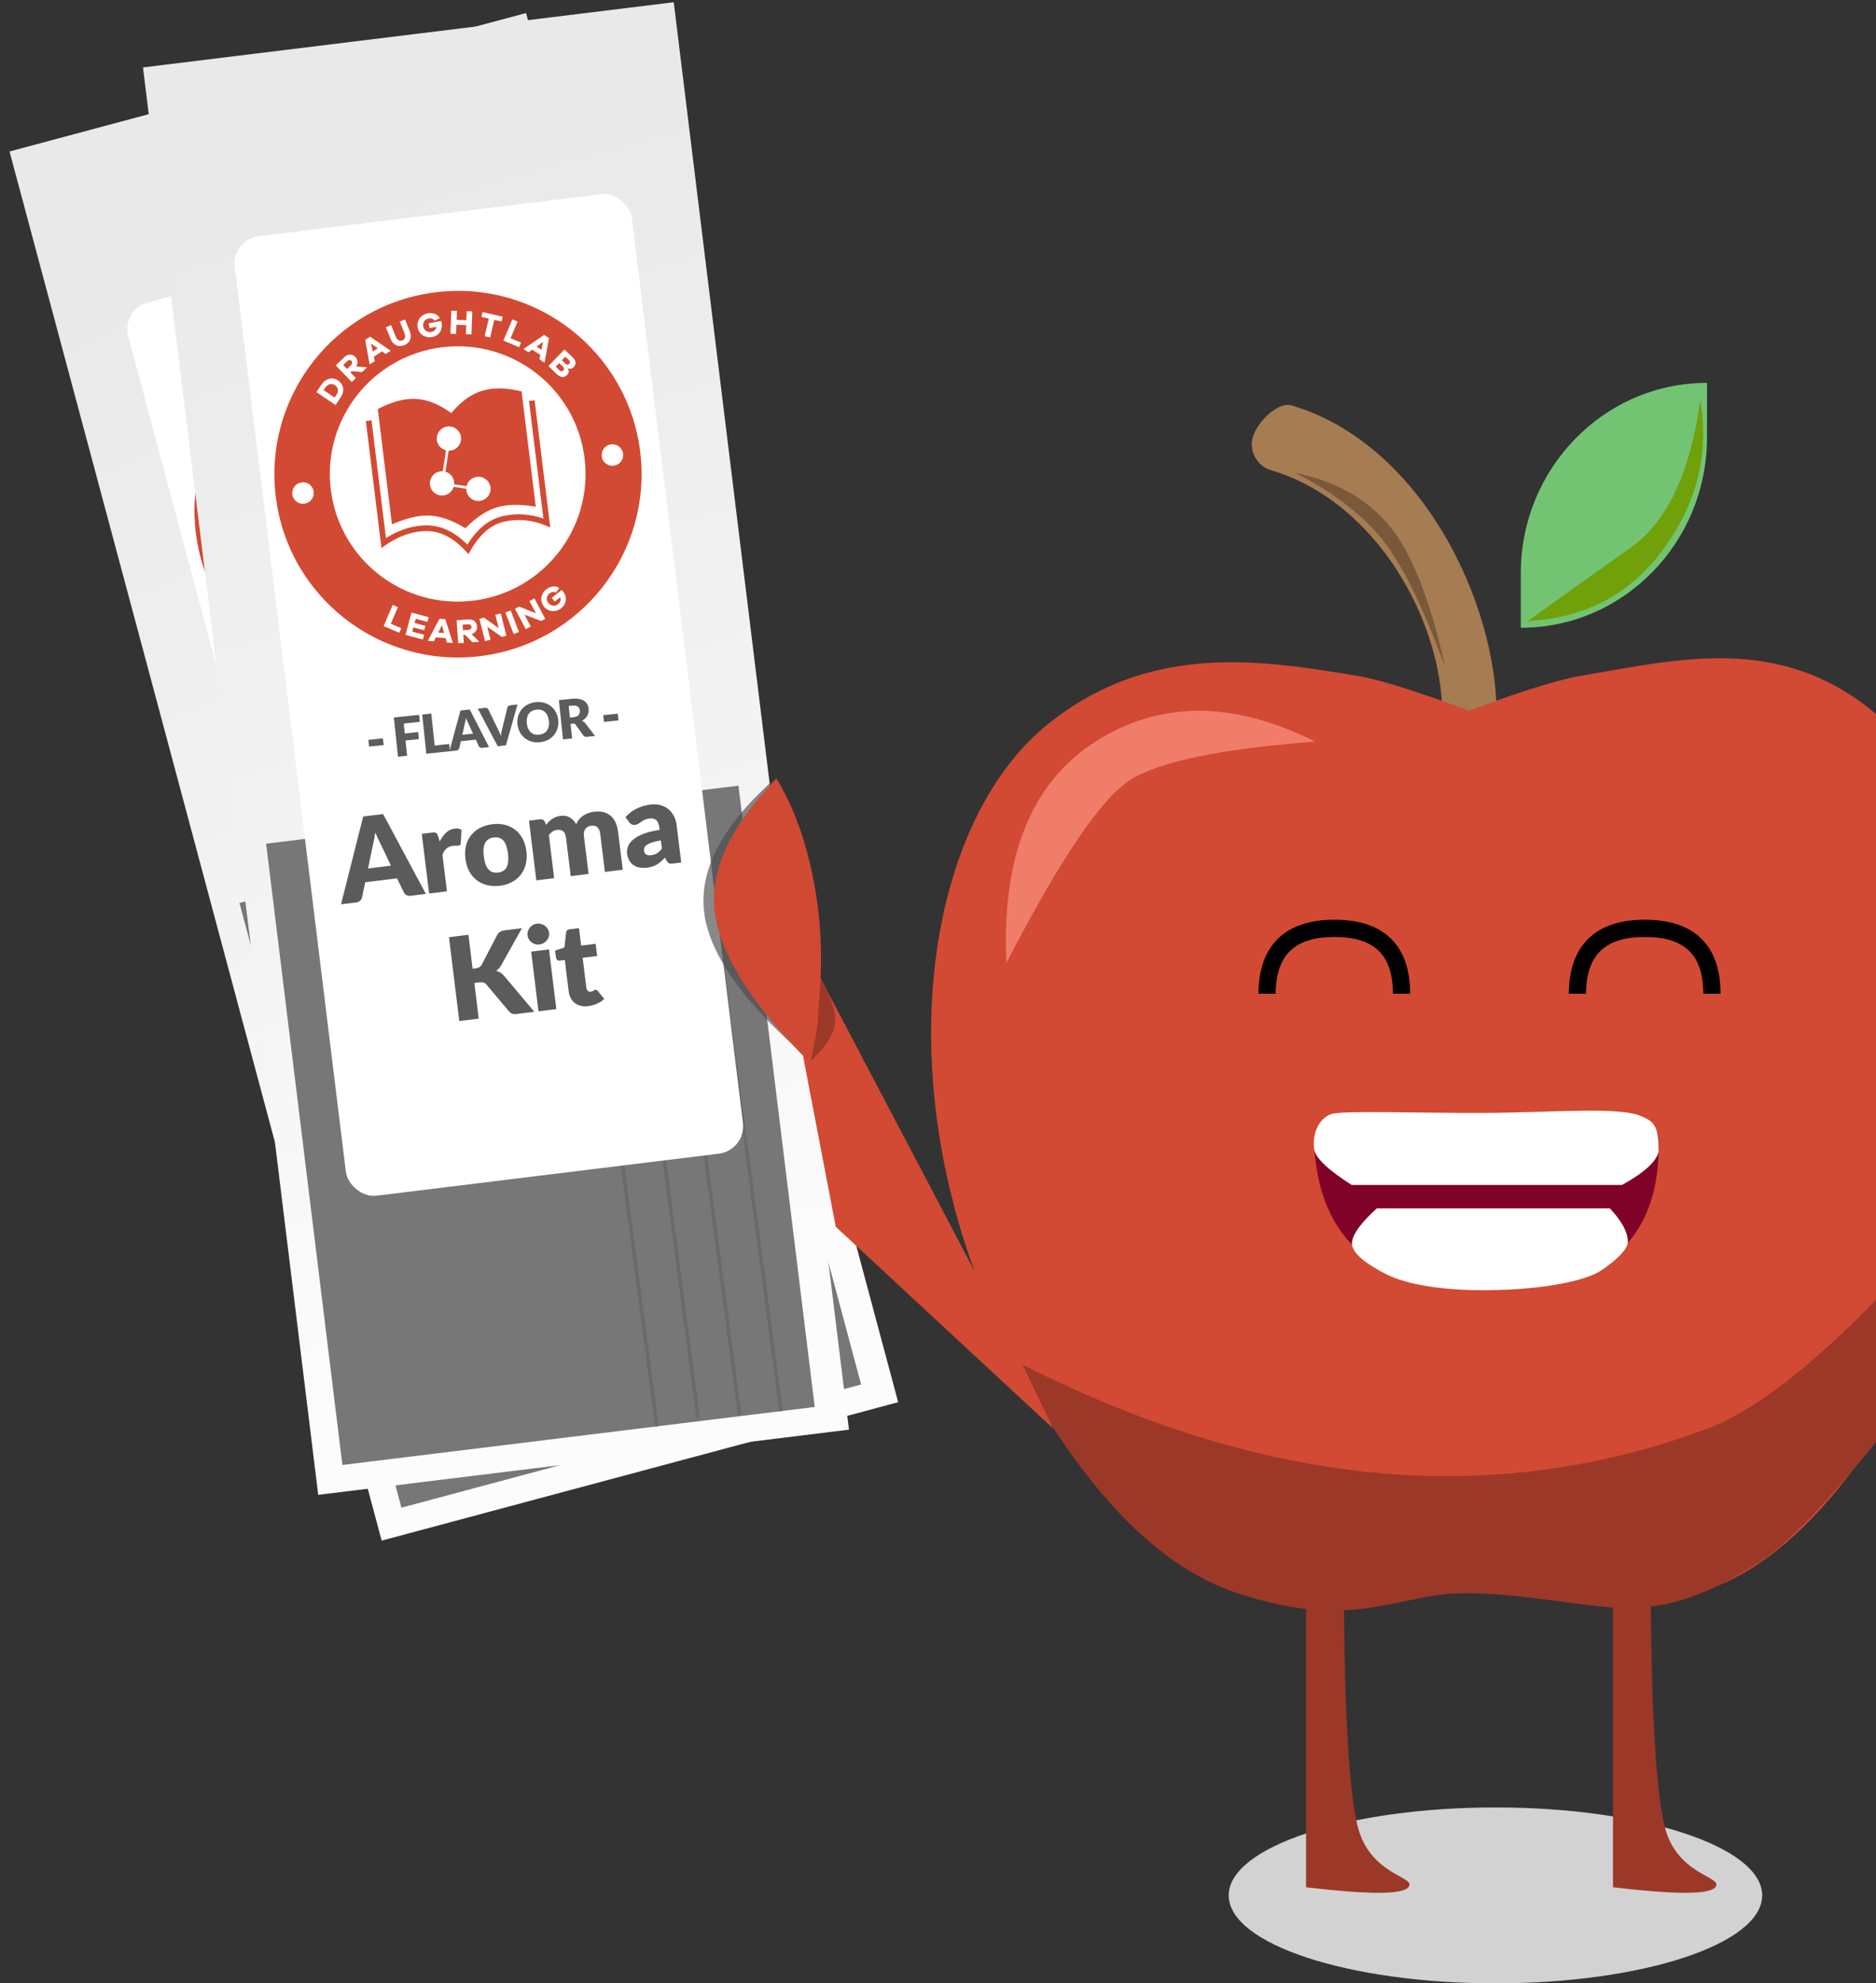 <?xml version="1.0" encoding="UTF-8"?>
<svg width="544px" height="575px" viewBox="0 0 544 575" version="1.1" xmlns="http://www.w3.org/2000/svg" xmlns:xlink="http://www.w3.org/1999/xlink">
    <rect x="0" y="0" width="544" height="575" fill="#333333" stroke="none"/>
    <title>Bud and Aroma Kits</title>
    <defs>
        <linearGradient x1="44.078%" y1="9.54%" x2="49.015%" y2="93.742%" id="linearGradient-1">
            <stop stop-color="#E9E9E9" offset="0%"></stop>
            <stop stop-color="#FCFCFC" offset="100%"></stop>
        </linearGradient>
    </defs>
    <g id="Bud-and-Aroma-Kits" stroke="none" stroke-width="1" fill="none" fill-rule="evenodd">
        <ellipse id="Oval" fill="#D2D2D2" cx="433.65" cy="549.5" rx="77.35" ry="25.5"></ellipse>
        <path d="M426.111,215 C421.755,215 418.223,211.493 418.223,207.167 C418.223,180.213 399.29,145.465 368.627,136.34 C364.453,135.098 362.084,130.732 363.334,126.588 C364.584,122.443 370.441,116.315 374.615,117.557 C412.197,128.758 434,174.605 434,207.167 C434,211.493 430.468,215 426.111,215 Z" id="Path" fill="#A67C52" fill-rule="nonzero"></path>
        <path d="M465.905,465 C457.479,464.84 449.077,464.032 440.774,462.582 C435.885,461.693 430.939,461.151 425.974,460.96 C421.008,461.151 416.062,461.693 411.173,462.582 C383.752,466.739 342.333,473.019 302.581,409.393 C254.034,331.618 264.215,241.916 303.765,210.021 C333.639,185.958 365.991,191.356 394.557,196.09 C401.47,197.452 411.942,200.779 425.974,206.072 C440.047,200.779 450.54,197.452 457.453,196.09 C486.026,191.348 515.841,183.247 544,207 C544,207 544,240.567 544,307.7 C544,380.447 544,416.82 544,416.82 C514.021,460.96 490.576,465 465.905,465 Z" id="Path" fill="#D24A33" fill-rule="nonzero"></path>
        <path d="M386.986,266.637 C401.305,266.637 408.914,274.058 408.914,288.084 L403.914,288.084 C403.914,276.847 398.571,271.637 386.986,271.637 C375.394,271.637 369.999,276.859 369.914,288.103 L364.914,288.065 C365.021,274.046 372.674,266.637 386.986,266.637 Z" id="Path-29" fill="#000000" fill-rule="nonzero"></path>
        <path d="M476.986,266.637 C491.305,266.637 498.914,274.058 498.914,288.084 L493.914,288.084 C493.914,276.847 488.571,271.637 476.986,271.637 C465.394,271.637 459.999,276.859 459.914,288.103 L454.914,288.065 C455.021,274.046 462.674,266.637 476.986,266.637 Z" id="Path-29" fill="#000000" fill-rule="nonzero"></path>
        <path d="M495,111 L495,126.778 C495,157.276 470.823,182 441,182 L441,166.222 C441,135.724 465.177,111 495,111 Z" id="Path" fill="#72C472" fill-rule="nonzero"></path>
        <path d="M293.961,394.331 C313.9,431.683 335.518,454.201 358.815,461.885 C393.762,473.41 405.673,461.396 426,461.885 C464.632,462.813 475.43,475.318 510.586,452.623 C518.203,447.706 529.417,436.103 544.227,417.816 L544.227,376.671 C524.712,396.696 508.38,409.18 495.23,414.121 C432.444,437.715 365.354,431.118 293.961,394.331 Z" id="Path-2" fill="#9C3827"></path>
        <path d="M291.82,279.188 C290.427,248.299 299.048,226.904 317.684,215 C336.319,203.096 357.547,203.096 381.367,215 C353.798,217.1 335.841,220.861 327.496,226.281 C319.151,231.702 307.259,249.337 291.82,279.188 Z" id="Path-3" fill="#EF7D6A"></path>
        <path d="M443,180.072 C452.358,173.357 462.323,166.246 472.895,158.738 C483.466,151.23 490.18,136.961 493.036,115.93 C495.651,131.173 492.2,145.442 482.682,158.738 C473.164,172.035 459.936,179.146 443,180.072 Z" id="Path-4" fill="#70A00A"></path>
        <path d="M375.454,137.058 C386.905,139.347 395.924,144.316 402.511,151.964 C409.098,159.612 414.623,173.415 419.086,193.374 C412.314,174.964 405.91,162.255 399.874,155.246 C393.838,148.237 385.698,142.175 375.454,137.058 Z" id="Path-6" fill="#79593A"></path>
        <path d="M467.732,465.744 L467.732,547.138 C485.766,549.28 495.657,549.28 497.407,547.138 C500.032,543.925 486.01,543.944 482.57,528.978 C480.276,519 478.986,497.922 478.698,465.744 L467.732,465.744 Z" id="Path-9" fill="#9C3827"></path>
        <path d="M378.732,465.744 L378.732,547.138 C396.766,549.28 406.657,549.28 408.407,547.138 C411.032,543.925 397.01,543.944 393.57,528.978 C391.276,519 389.986,497.922 389.698,465.744 L378.732,465.744 Z" id="Path-9" fill="#9C3827"></path>
        <g id="Mouth" transform="translate(380.964, 322)">
            <path d="M8.098,1 L92.029,1 C96.393,1.002 99.951,4.5 100.025,8.863 C100.514,37.621 84.236,52 51.191,52 C18.326,52 1.297,37.778 0.103,9.334 L0.103,9.334 C-0.081,4.919 3.348,1.191 7.763,1.007 C7.874,1.002 7.986,1 8.098,1 Z" id="Rectangle" fill="#810228"></path>
            <path d="M5.021,1 C8.222,-0.152 31.008,0.762 50.073,0.648 C70.02,0.529 89.153,-1.311 95.486,1.8 C97.737,2.906 99.947,3.761 99.992,10.328 C100.037,16.894 100.034,10.867 100.036,11.122 C100.06,14.104 96.512,17.575 89.394,21.535 L10.988,21.535 C4.099,17.153 0.473,13.682 0.11,11.122 C-0.461,7.088 1.188,2.38 5.021,1 Z" id="Path-8" fill="#FFFFFF"></path>
            <path d="M19.799,33.564 C24.342,30.963 33.125,28.412 48.384,28.305 C64.349,28.193 77.484,30.65 82.553,33.564 C84.51,34.69 91.049,39.301 91.07,42.298 C91.089,45.092 89.345,48.344 85.837,52.054 L18.306,52.054 C13.788,47.949 11.383,44.696 11.093,42.298 C10.636,38.518 17.349,34.967 19.799,33.564 Z" id="Path-8" fill="#FFFFFF" transform="translate(51.071, 40.178) scale(1, -1) translate(-51.071, -40.178)"></path>
        </g>
        <g id="Bag" transform="translate(131.608, 225.216) rotate(-24) translate(-131.608, -225.216)translate(22.421, 7.184)">
            <polygon id="Outter-Bag" fill="url(#linearGradient-1)" transform="translate(109.187, 218.031) rotate(9) translate(-109.187, -218.031)" points="31.657 9.562 186.717 9.562 186.717 426.501 31.657 426.501"></polygon>
            <g id="Bags" transform="translate(91.54, 326.127) rotate(9) translate(-91.54, -326.127)translate(22.54, 234.882)">
                <rect id="Rectangle" fill="#777777" x="-8.51339036e-15" y="0.971" width="138" height="181.478"></rect>
                <polygon id="Path-10" fill="#6D6969" fill-rule="nonzero" points="90.807 0.714 92.387 182.445 91.387 182.453 89.808 0.722"></polygon>
                <polygon id="Path-10" fill="#6D6969" fill-rule="nonzero" points="102.985 1.6737772e-13 104.565 181.731 103.565 181.74 101.985 0.009"></polygon>
                <polygon id="Path-10" fill="#6D6969" fill-rule="nonzero" points="115.018 0.47 116.598 182.201 115.598 182.209 114.018 0.479"></polygon>
                <polygon id="Path-10" fill="#6D6969" fill-rule="nonzero" points="127.074 0.749 128.654 182.479 127.654 182.488 126.074 0.757"></polygon>
            </g>
            <g id="Label" transform="translate(111.485, 202.525) rotate(9) translate(-111.485, -202.525)translate(53.481, 62.397)">
                <rect fill="#FFFFFF" x="0" y="0" width="116.008" height="280.257" rx="8"></rect>
                <g id="Text" transform="translate(5.962, 143.485)" fill-rule="nonzero">
                    <g id="--AROMA-KIT--" transform="translate(-0, -0)" fill="#5C5C5C">
                        <polygon id="Path" points="-1.83550839e-16 5.94 4.343 5.94 4.343 7.947 -1.83550839e-16 7.947"></polygon>
                        <path d="M19.133,11.824 L17.026,11.824 C16.79,11.824 16.596,11.769 16.443,11.659 C16.29,11.55 16.184,11.409 16.125,11.238 L15.434,9.199 L10.979,9.199 L10.287,11.238 C10.233,11.388 10.129,11.523 9.973,11.643 C9.818,11.764 9.628,11.824 9.402,11.824 L7.279,11.824 L11.815,0.128 L14.597,0.128 L19.133,11.824 Z M11.606,7.353 L14.807,7.353 L13.729,4.15 C13.659,3.947 13.577,3.707 13.484,3.432 C13.39,3.156 13.297,2.858 13.206,2.537 C13.12,2.863 13.032,3.165 12.941,3.444 C12.85,3.722 12.764,3.963 12.684,4.166 L11.606,7.353 Z" id="Shape"></path>
                        <path d="M22.306,7.497 L22.306,11.824 L19.588,11.824 L19.588,0.128 L23.4,0.128 C24.247,0.128 24.969,0.215 25.567,0.389 C26.165,0.563 26.653,0.805 27.031,1.116 C27.409,1.426 27.684,1.793 27.855,2.215 C28.027,2.638 28.112,3.098 28.112,3.596 C28.112,3.976 28.062,4.335 27.96,4.672 C27.858,5.009 27.706,5.321 27.505,5.607 C27.304,5.893 27.058,6.149 26.765,6.373 C26.473,6.598 26.137,6.783 25.756,6.927 C25.939,7.018 26.109,7.131 26.267,7.264 C26.425,7.398 26.563,7.561 26.681,7.754 L29.174,11.824 L26.713,11.824 C26.258,11.824 25.93,11.653 25.732,11.31 L23.786,7.915 C23.7,7.765 23.6,7.658 23.484,7.594 C23.369,7.529 23.207,7.497 22.998,7.497 L22.306,7.497 Z M22.306,5.627 L23.4,5.627 C23.77,5.627 24.085,5.58 24.345,5.486 C24.605,5.393 24.818,5.263 24.984,5.097 C25.15,4.931 25.271,4.737 25.346,4.515 C25.421,4.293 25.459,4.054 25.459,3.797 C25.459,3.283 25.291,2.882 24.956,2.593 C24.621,2.304 24.102,2.159 23.4,2.159 L22.306,2.159 L22.306,5.627 Z" id="Shape"></path>
                        <path d="M40.952,5.972 C40.952,6.818 40.806,7.604 40.514,8.332 C40.222,9.06 39.81,9.693 39.279,10.23 C38.749,10.768 38.109,11.19 37.361,11.495 C36.613,11.8 35.784,11.952 34.872,11.952 C33.961,11.952 33.13,11.8 32.379,11.495 C31.629,11.19 30.987,10.768 30.453,10.23 C29.92,9.693 29.507,9.06 29.215,8.332 C28.923,7.604 28.777,6.818 28.777,5.972 C28.777,5.127 28.923,4.34 29.215,3.612 C29.507,2.884 29.92,2.253 30.453,1.718 C30.987,1.183 31.629,0.763 32.379,0.458 C33.13,0.153 33.961,-9.68114477e-14 34.872,-9.68114477e-14 C35.784,-9.68114477e-14 36.613,0.154 37.361,0.462 C38.109,0.769 38.749,1.191 39.279,1.726 C39.81,2.261 40.222,2.892 40.514,3.62 C40.806,4.348 40.952,5.132 40.952,5.972 Z M38.17,5.972 C38.17,5.394 38.094,4.874 37.944,4.411 C37.794,3.948 37.578,3.556 37.297,3.235 C37.016,2.914 36.671,2.668 36.264,2.496 C35.856,2.325 35.392,2.24 34.872,2.24 C34.347,2.24 33.879,2.325 33.469,2.496 C33.059,2.668 32.713,2.914 32.432,3.235 C32.15,3.556 31.934,3.948 31.784,4.411 C31.634,4.874 31.559,5.394 31.559,5.972 C31.559,6.555 31.634,7.078 31.784,7.541 C31.934,8.004 32.15,8.396 32.432,8.717 C32.713,9.038 33.059,9.283 33.469,9.452 C33.879,9.62 34.347,9.705 34.872,9.705 C35.392,9.705 35.856,9.62 36.264,9.452 C36.671,9.283 37.016,9.038 37.297,8.717 C37.578,8.396 37.794,8.004 37.944,7.541 C38.094,7.078 38.17,6.555 38.17,5.972 Z" id="Shape"></path>
                        <path d="M47.752,6.478 C47.859,6.681 47.963,6.893 48.062,7.112 C48.161,7.331 48.256,7.556 48.347,7.786 C48.438,7.551 48.535,7.322 48.637,7.1 C48.739,6.878 48.843,6.662 48.95,6.454 L51.958,0.546 C52.012,0.444 52.067,0.365 52.123,0.309 C52.179,0.253 52.242,0.211 52.312,0.185 C52.382,0.158 52.461,0.142 52.549,0.136 C52.638,0.131 52.741,0.128 52.859,0.128 L54.933,0.128 L54.933,11.824 L52.537,11.824 L52.537,5.097 C52.537,4.771 52.553,4.418 52.585,4.038 L49.481,10.05 C49.385,10.237 49.255,10.379 49.091,10.475 C48.928,10.572 48.741,10.62 48.532,10.62 L48.162,10.62 C47.953,10.62 47.767,10.572 47.603,10.475 C47.44,10.379 47.31,10.237 47.213,10.05 L44.093,4.03 C44.115,4.217 44.131,4.403 44.141,4.587 C44.152,4.772 44.157,4.942 44.157,5.097 L44.157,11.824 L41.761,11.824 L41.761,0.128 L43.836,0.128 C43.954,0.128 44.057,0.131 44.145,0.136 C44.234,0.142 44.313,0.158 44.383,0.185 C44.452,0.211 44.515,0.253 44.572,0.309 C44.628,0.365 44.683,0.444 44.736,0.546 L47.752,6.478 Z" id="Path"></path>
                        <path d="M67.274,11.824 L65.167,11.824 C64.932,11.824 64.737,11.769 64.584,11.659 C64.432,11.55 64.326,11.409 64.267,11.238 L63.575,9.199 L59.12,9.199 L58.428,11.238 C58.375,11.388 58.27,11.523 58.115,11.643 C57.959,11.764 57.769,11.824 57.544,11.824 L55.421,11.824 L59.956,0.128 L62.739,0.128 L67.274,11.824 Z M59.747,7.353 L62.948,7.353 L61.87,4.15 C61.801,3.947 61.719,3.707 61.625,3.432 C61.531,3.156 61.439,2.858 61.348,2.537 C61.262,2.863 61.173,3.165 61.082,3.444 C60.991,3.722 60.905,3.963 60.825,4.166 L59.747,7.353 Z" id="Shape"></path>
                        <path d="M73.058,4.864 L73.492,4.864 C73.894,4.864 74.184,4.739 74.361,4.487 L76.999,0.666 C77.143,0.458 77.308,0.316 77.493,0.241 C77.678,0.166 77.905,0.128 78.173,0.128 L80.537,0.128 L77.063,4.856 C76.94,5.028 76.811,5.169 76.677,5.282 C76.543,5.394 76.406,5.488 76.267,5.563 C76.47,5.638 76.657,5.741 76.826,5.872 C76.994,6.003 77.149,6.178 77.288,6.398 L80.826,11.824 L78.398,11.824 C78.242,11.824 78.11,11.813 78,11.792 C77.89,11.77 77.795,11.738 77.714,11.695 C77.634,11.653 77.564,11.6 77.505,11.539 C77.446,11.477 77.39,11.406 77.336,11.326 L74.682,7.256 C74.586,7.107 74.464,7.001 74.317,6.939 C74.169,6.878 73.969,6.847 73.717,6.847 L73.058,6.847 L73.058,11.824 L70.34,11.824 L70.34,0.128 L73.058,0.128 L73.058,4.864 Z" id="Path"></path>
                        <polygon id="Path" points="84.305 11.824 81.571 11.824 81.571 0.128 84.305 0.128"></polygon>
                        <polygon id="Path" points="94.491 0.128 94.491 2.28 91.194 2.28 91.194 11.824 88.476 11.824 88.476 2.28 85.179 2.28 85.179 0.128"></polygon>
                        <polygon id="Path" points="97.573 5.94 101.915 5.94 101.915 7.947 97.573 7.947"></polygon>
                    </g>
                    <g id="Hazy-IPA" transform="translate(15.952, 27.573)" fill="#5B5B5B">
                        <polygon id="Path" points="21.386 24.451 15.669 24.451 15.669 14.114 5.716 14.114 5.716 24.451 -9.13774815e-14 24.451 -9.13774815e-14 -2.18922744e-14 5.716 -2.18922744e-14 5.716 10.22 15.669 10.22 15.669 -2.18922744e-14 21.386 -2.18922744e-14"></polygon>
                        <path d="M36.425,24.451 C35.932,24.451 35.56,24.384 35.307,24.25 C35.055,24.116 34.845,23.836 34.677,23.411 L34.307,22.454 C33.87,22.823 33.45,23.148 33.046,23.427 C32.643,23.707 32.225,23.945 31.793,24.141 C31.362,24.336 30.902,24.482 30.415,24.577 C29.927,24.672 29.386,24.72 28.792,24.72 C27.997,24.72 27.274,24.616 26.624,24.409 C25.973,24.202 25.421,23.897 24.967,23.495 C24.514,23.092 24.163,22.591 23.917,21.993 C23.67,21.394 23.547,20.703 23.547,19.92 C23.547,19.305 23.704,18.673 24.018,18.024 C24.331,17.375 24.875,16.785 25.648,16.253 C26.422,15.722 27.464,15.277 28.776,14.919 C30.087,14.561 31.74,14.36 33.735,14.315 L33.735,13.577 C33.735,12.558 33.525,11.823 33.105,11.37 C32.685,10.917 32.088,10.69 31.314,10.69 C30.698,10.69 30.193,10.757 29.801,10.891 C29.409,11.026 29.059,11.177 28.75,11.345 C28.442,11.512 28.142,11.663 27.851,11.798 C27.559,11.932 27.212,11.999 26.808,11.999 C26.45,11.999 26.144,11.912 25.892,11.739 C25.64,11.565 25.441,11.35 25.295,11.093 L24.354,9.465 C25.407,8.536 26.576,7.846 27.859,7.392 C29.143,6.939 30.519,6.713 31.987,6.713 C33.04,6.713 33.99,6.883 34.837,7.225 C35.683,7.566 36.4,8.041 36.989,8.651 C37.577,9.261 38.028,9.985 38.342,10.824 C38.656,11.663 38.813,12.581 38.813,13.577 L38.813,24.451 L36.425,24.451 Z M30.44,21.279 C31.113,21.279 31.701,21.162 32.205,20.927 C32.71,20.692 33.22,20.312 33.735,19.786 L33.735,17.369 C32.693,17.414 31.836,17.503 31.163,17.638 C30.49,17.772 29.958,17.94 29.566,18.141 C29.173,18.343 28.902,18.572 28.75,18.829 C28.599,19.087 28.523,19.366 28.523,19.668 C28.523,20.261 28.686,20.678 29.011,20.919 C29.336,21.159 29.812,21.279 30.44,21.279 Z" id="Shape"></path>
                        <path d="M54.491,9.129 C54.491,9.487 54.424,9.829 54.289,10.153 C54.155,10.477 53.998,10.757 53.819,10.992 L46.539,20.591 L54.323,20.591 L54.323,24.451 L40.537,24.451 L40.537,22.337 C40.537,22.124 40.596,21.858 40.713,21.539 C40.831,21.221 40.996,20.916 41.209,20.625 L48.556,10.908 L41.007,10.908 L41.007,7.048 L54.491,7.048 L54.491,9.129 Z" id="Path"></path>
                        <path d="M63.613,28.965 C63.456,29.312 63.265,29.567 63.041,29.729 C62.817,29.891 62.458,29.972 61.965,29.972 L58.065,29.972 L61.427,22.924 L54.467,7.048 L59.073,7.048 C59.477,7.048 59.791,7.138 60.015,7.317 C60.239,7.496 60.396,7.708 60.486,7.955 L63.344,15.456 C63.613,16.15 63.831,16.843 63.999,17.537 C64.112,17.179 64.235,16.827 64.369,16.48 C64.504,16.133 64.633,15.781 64.756,15.423 L67.345,7.955 C67.435,7.697 67.611,7.482 67.875,7.308 C68.138,7.135 68.421,7.048 68.724,7.048 L72.927,7.048 L63.613,28.965 Z" id="Path"></path>
                        <polygon id="Path" points="17.725 61.371 12.009 61.371 12.009 36.92 17.725 36.92"></polygon>
                        <path d="M26.914,53.198 L26.914,61.371 L21.231,61.371 L21.231,36.92 L29.873,36.92 C31.599,36.92 33.081,37.124 34.32,37.533 C35.558,37.941 36.578,38.503 37.38,39.219 C38.181,39.935 38.772,40.78 39.154,41.753 C39.535,42.727 39.725,43.778 39.725,44.908 C39.725,46.128 39.529,47.246 39.137,48.265 C38.744,49.283 38.145,50.155 37.338,50.883 C36.531,51.61 35.508,52.178 34.269,52.586 C33.031,52.994 31.565,53.198 29.873,53.198 L26.914,53.198 Z M26.914,48.919 L29.873,48.919 C31.352,48.919 32.417,48.567 33.067,47.862 C33.717,47.157 34.042,46.172 34.042,44.908 C34.042,44.349 33.958,43.84 33.79,43.381 C33.622,42.922 33.367,42.528 33.025,42.198 C32.683,41.868 32.252,41.613 31.731,41.434 C31.21,41.255 30.59,41.166 29.873,41.166 L26.914,41.166 L26.914,48.919 Z" id="Shape"></path>
                        <path d="M61.591,61.371 L57.186,61.371 C56.693,61.371 56.286,61.257 55.967,61.027 C55.647,60.798 55.426,60.504 55.303,60.146 L53.857,55.884 L44.543,55.884 L43.097,60.146 C42.985,60.459 42.766,60.742 42.441,60.994 C42.116,61.245 41.718,61.371 41.247,61.371 L36.809,61.371 L46.291,36.92 L52.108,36.92 L61.591,61.371 Z M45.854,52.024 L52.545,52.024 L50.293,45.328 C50.147,44.903 49.976,44.402 49.78,43.826 C49.584,43.25 49.39,42.626 49.2,41.955 C49.02,42.637 48.835,43.269 48.645,43.851 C48.454,44.433 48.275,44.936 48.107,45.361 L45.854,52.024 Z" id="Shape"></path>
                    </g>
                </g>
                <g id="Crest-Vector" transform="translate(2.279, 20.977)" fill-rule="nonzero">
                    <ellipse id="Oval" fill="#D24A33" cx="54.641" cy="54.541" rx="53.801" ry="53.702"></ellipse>
                    <path d="M54.641,-5.22749432e-14 C84.819,-5.22749432e-14 109.283,24.419 109.283,54.541 C109.283,84.663 84.819,109.082 54.641,109.082 C24.464,109.082 -6.62846887e-14,84.663 -6.62846887e-14,54.541 C-6.62846887e-14,24.419 24.464,-5.22749432e-14 54.641,-5.22749432e-14 Z M54.641,1.402 C25.24,1.402 1.405,25.193 1.405,54.541 C1.405,83.889 25.24,107.679 54.641,107.679 C84.043,107.679 107.878,83.889 107.878,54.541 C107.878,25.193 84.043,1.402 54.641,1.402 Z" id="Oval" fill="#FFFFFF"></path>
                    <ellipse id="Oval" fill="#FFFFFF" cx="54.563" cy="54.463" rx="37.078" ry="37.01"></ellipse>
                    <g id="LEARNING" transform="translate(27.871, 89.014)" fill="#FFFFFF">
                        <polygon id="Path" transform="translate(3.813, 4.957) rotate(30) translate(-3.813, -4.957)" points="6.285 6.859 2.989 6.862 2.994 1.614 1.346 1.615 1.34 8.3 6.284 8.296"></polygon>
                        <polygon id="Path" transform="translate(9.657, 7.779) rotate(22) translate(-9.657, -7.779)" points="12.265 9.703 8.699 9.705 8.7 8.448 11.946 8.446 11.947 7.109 8.701 7.111 8.701 5.854 12.237 5.852 12.238 4.435 7.054 4.439 7.05 11.122 12.264 11.119"></polygon>
                        <path d="M20.114,13.234 L17.317,6.552 L15.628,6.552 L12.83,13.234 L14.599,13.234 L15.068,12.017 L17.886,12.017 L18.356,13.234 L20.114,13.234 Z M17.337,10.601 L15.628,10.601 L16.477,8.407 L17.337,10.601 Z" id="Shape" transform="translate(16.472, 9.893) rotate(12) translate(-16.472, -9.893)"></path>
                        <path d="M27.165,14.344 L25.067,11.97 C26.146,11.731 26.826,10.943 26.826,9.846 C26.826,8.539 25.866,7.662 24.418,7.662 L21.031,7.662 L21.031,14.344 L22.679,14.344 L22.679,12.05 L23.159,12.05 L25.177,14.344 L27.165,14.344 Z M22.679,10.674 L22.679,9.068 L24.238,9.068 C24.827,9.068 25.207,9.387 25.207,9.866 C25.207,10.354 24.827,10.674 24.238,10.674 L22.679,10.674 Z" id="Shape" transform="translate(24.098, 11.003) rotate(3) translate(-24.098, -11.003)"></path>
                        <polygon id="Path" transform="translate(31.413, 10.809) rotate(-7) translate(-31.413, -10.809)" points="34.61 7.468 32.971 7.468 32.972 11.457 29.584 7.467 28.215 7.467 28.217 14.149 29.865 14.149 29.864 10.28 33.252 14.15 34.611 14.151"></polygon>
                        <polygon id="Path" transform="translate(37.141, 10.04) rotate(-14) translate(-37.141, -10.04)" points="37.966 13.382 37.964 6.699 36.315 6.699 36.318 13.381"></polygon>
                        <polygon id="Path" transform="translate(42.589, 8.246) rotate(-21) translate(-42.589, -8.246)" points="45.784 4.906 44.146 4.905 44.148 8.895 40.759 4.903 39.391 4.902 39.395 11.586 41.043 11.587 41.041 7.716 44.429 11.589 45.788 11.59"></polygon>
                        <path d="M49.654,4.215 L49.655,5.612 L51.703,5.614 C51.454,6.352 50.815,6.811 49.936,6.81 C48.817,6.809 47.968,5.95 47.967,4.813 C47.966,3.685 48.794,2.828 49.883,2.829 C50.532,2.829 51.171,3.029 51.561,3.788 L53.149,3.33 C52.678,2.023 51.37,1.323 49.882,1.322 C47.874,1.32 46.308,2.856 46.309,4.811 C46.311,6.777 47.89,8.305 49.917,8.307 C51.934,8.308 53.381,6.853 53.38,4.827 C53.38,4.658 53.369,4.458 53.339,4.218 L49.654,4.215 Z" id="Path" transform="translate(49.844, 4.814) rotate(-31) translate(-49.844, -4.814)"></path>
                    </g>
                    <g id="DRAUGHTLAB" transform="translate(16.796, 6.955)" fill="#FFFFFF">
                        <path d="M1.436,15.429 L1.436,22.111 L4.083,22.111 C6.291,22.111 7.75,20.755 7.75,18.77 C7.75,16.786 6.291,15.429 4.083,15.429 L1.436,15.429 Z M3.084,20.685 L3.084,16.855 L4.023,16.855 C5.272,16.855 6.092,17.613 6.092,18.77 C6.092,19.927 5.272,20.685 4.023,20.685 L3.084,20.685 Z" id="Shape" transform="translate(4.593, 18.77) rotate(-49) translate(-4.593, -18.77)"></path>
                        <path d="M14.041,16.134 L11.943,13.76 C13.022,13.521 13.702,12.733 13.702,11.636 C13.702,10.33 12.742,9.452 11.294,9.452 L7.906,9.452 L7.906,16.134 L9.555,16.134 L9.555,13.84 L10.035,13.84 L12.053,16.134 L14.041,16.134 Z M9.555,12.464 L9.555,10.858 L11.114,10.858 C11.703,10.858 12.083,11.177 12.083,11.656 C12.083,12.145 11.703,12.464 11.114,12.464 L9.555,12.464 Z" id="Shape" transform="translate(10.974, 12.793) rotate(-37) translate(-10.974, -12.793)"></path>
                        <path d="M21.748,11.613 L18.951,4.931 L17.262,4.931 L14.464,11.613 L16.233,11.613 L16.702,10.397 L19.52,10.397 L19.99,11.613 L21.748,11.613 Z M18.971,8.98 L17.262,8.98 L18.111,6.786 L18.971,8.98 Z" id="Shape" transform="translate(18.106, 8.272) rotate(-26) translate(-18.106, -8.272)"></path>
                        <path d="M29.063,1.862 L27.415,1.862 L27.417,5.532 C27.417,6.549 26.888,7.178 26.099,7.177 C25.259,7.177 24.71,6.548 24.709,5.531 L24.708,1.86 L23.059,1.86 L23.061,5.53 C23.062,7.445 24.281,8.693 26.099,8.693 C27.878,8.694 29.066,7.448 29.065,5.533 L29.063,1.862 Z" id="Path" transform="translate(26.062, 5.276) rotate(-15) translate(-26.062, -5.276)"></path>
                        <path d="M34.756,3.13 L34.757,4.527 L36.805,4.527 C36.555,5.265 35.916,5.724 35.036,5.724 C33.917,5.723 33.068,4.866 33.068,3.729 C33.068,2.602 33.897,1.744 34.986,1.744 C35.635,1.744 36.275,1.944 36.665,2.702 L38.253,2.243 C37.783,0.937 36.475,0.238 34.986,0.238 C32.978,0.238 31.409,1.774 31.409,3.728 C31.41,5.693 32.988,7.219 35.017,7.22 C37.035,7.22 38.484,5.764 38.483,3.739 C38.483,3.57 38.473,3.37 38.443,3.131 L34.756,3.13 Z" id="Path" transform="translate(34.946, 3.729) rotate(-4) translate(-34.946, -3.729)"></path>
                        <polygon id="Path" transform="translate(44.18, 4.068) rotate(9) translate(-44.18, -4.068)" points="47.233 0.726 45.595 0.727 45.594 3.33 42.777 3.331 42.777 0.727 41.129 0.728 41.127 7.41 42.775 7.41 42.776 4.767 45.594 4.766 45.593 7.409 47.232 7.409"></polygon>
                        <polygon id="Path" transform="translate(52.315, 5.965) rotate(20) translate(-52.315, -5.965)" points="55.301 4.059 55.302 2.623 49.328 2.626 49.328 4.063 51.495 4.061 51.492 9.308 53.13 9.307 53.134 4.06"></polygon>
                        <polygon id="Path" transform="translate(59.447, 9.082) rotate(30) translate(-59.447, -9.082)" points="61.92 10.984 58.624 10.987 58.628 5.739 56.98 5.74 56.975 12.425 61.918 12.421"></polygon>
                        <path d="M69.688,16.999 L66.891,10.317 L65.202,10.317 L62.405,16.999 L64.173,16.999 L64.643,15.782 L67.46,15.782 L67.93,16.999 L69.688,16.999 Z M66.911,14.366 L65.202,14.366 L66.052,12.172 L66.911,14.366 Z" id="Shape" transform="translate(66.046, 13.658) rotate(40) translate(-66.046, -13.658)"></path>
                        <path d="M73.64,19.655 C74.089,19.605 74.739,19.166 74.739,18.249 C74.739,17.152 73.939,16.424 72.71,16.424 L69.243,16.424 L69.243,23.106 L72.72,23.106 C74.179,23.106 74.929,22.338 74.929,21.231 C74.929,20.224 74.259,19.745 73.64,19.695 L73.64,19.655 Z M70.892,17.75 L72.391,17.75 C72.81,17.75 73.14,18.019 73.14,18.438 C73.14,18.887 72.82,19.186 72.331,19.186 L70.892,19.186 L70.892,17.75 Z M70.892,21.779 L70.892,20.313 L72.461,20.313 C72.93,20.313 73.25,20.593 73.25,21.031 C73.25,21.49 72.96,21.779 72.431,21.779 L70.892,21.779 Z" id="Shape" transform="translate(72.086, 19.765) rotate(51) translate(-72.086, -19.765)"></path>
                    </g>
                    <ellipse id="Oval" fill="#FFFFFF" cx="9.367" cy="54.486" rx="3.122" ry="3.117"></ellipse>
                    <ellipse id="Oval-Copy-2" fill="#FFFFFF" cx="99.76" cy="54.486" rx="3.122" ry="3.117"></ellipse>
                    <path d="M31.655,35.986 L31.655,70.375 L31.717,70.345 C35.809,68.434 39.8,67.697 43.68,68.147 L43.88,68.171 C47.984,68.691 51.631,71.008 54.808,75.075 L54.86,75.142 L54.918,75.07 C58.242,70.919 61.973,68.607 66.097,68.183 L66.25,68.168 C70.149,67.812 73.905,68.511 77.505,70.257 L77.662,70.334 L77.662,35.986 L79.314,35.986 L79.314,73.124 L78.08,72.424 C74.35,70.308 70.464,69.44 66.401,69.811 C62.426,70.174 58.803,72.549 55.517,77.001 L54.842,77.916 L54.179,76.992 C51.088,72.68 47.591,70.305 43.672,69.808 C39.682,69.302 35.534,70.173 31.213,72.437 L30.002,73.071 L30.002,35.986 L31.655,35.986 Z M75.871,32.962 L75.871,66.636 C71.366,65.293 67.575,64.91 64.496,65.487 C61.418,66.064 58.208,67.688 54.865,70.359 C51.522,67.688 48.312,66.064 45.233,65.487 C42.155,64.91 38.363,65.293 33.859,66.636 L33.859,32.962 C38.162,31.333 41.953,30.812 45.233,31.4 C48.513,31.988 51.724,33.764 54.865,36.727 L54.976,36.623 C58.081,33.722 61.255,31.981 64.496,31.4 C67.776,30.812 71.568,31.333 75.871,32.962 Z M53.285,40.451 C51.34,40.451 49.763,42.025 49.763,43.967 C49.763,45.47 50.708,46.753 52.037,47.256 L50.369,53.16 C50.16,53.121 49.944,53.101 49.724,53.101 C47.779,53.101 46.202,54.675 46.202,56.617 C46.202,58.559 47.779,60.133 49.724,60.133 C51.162,60.133 52.398,59.274 52.946,58.042 L56.512,59.027 C56.493,59.176 56.483,59.329 56.483,59.483 C56.483,61.425 58.06,62.999 60.005,62.999 C61.951,62.999 63.528,61.425 63.528,59.483 C63.528,57.542 61.951,55.967 60.005,55.967 C58.482,55.967 57.184,56.933 56.693,58.284 L53.178,57.313 C53.223,57.088 53.247,56.855 53.247,56.617 C53.247,55.163 52.363,53.915 51.102,53.38 L52.779,47.447 C52.944,47.471 53.113,47.483 53.285,47.483 C55.231,47.483 56.808,45.909 56.808,43.967 C56.808,42.025 55.231,40.451 53.285,40.451 Z" id="Combined-Shape" fill="#D24A33"></path>
                </g>
            </g>
        </g>
        <polygon id="Path-7" fill="#D24A33" transform="translate(264.262, 334.804) scale(-1, 1) translate(-264.262, -334.804)" points="286.168 355.672 223.146 414.143 235.672 388 305.378 255.466"></polygon>
        <g id="Bag" transform="translate(143.823, 217.013) rotate(-16) translate(-143.823, -217.013)translate(34.636, -1.019)">
            <polygon id="Outter-Bag" fill="url(#linearGradient-1)" transform="translate(109.187, 218.031) rotate(9) translate(-109.187, -218.031)" points="31.657 9.562 186.717 9.562 186.717 426.501 31.657 426.501"></polygon>
            <g id="Bags" transform="translate(91.54, 326.127) rotate(9) translate(-91.54, -326.127)translate(22.54, 234.882)">
                <rect id="Rectangle" fill="#777777" x="-8.51339036e-15" y="0.971" width="138" height="181.478"></rect>
                <polygon id="Path-10" fill="#6D6969" fill-rule="nonzero" points="90.807 0.714 92.387 182.445 91.387 182.453 89.808 0.722"></polygon>
                <polygon id="Path-10" fill="#6D6969" fill-rule="nonzero" points="102.985 1.6737772e-13 104.565 181.731 103.565 181.74 101.985 0.009"></polygon>
                <polygon id="Path-10" fill="#6D6969" fill-rule="nonzero" points="115.018 0.47 116.598 182.201 115.598 182.209 114.018 0.479"></polygon>
                <polygon id="Path-10" fill="#6D6969" fill-rule="nonzero" points="127.074 0.749 128.654 182.479 127.654 182.488 126.074 0.757"></polygon>
            </g>
            <g id="Label" transform="translate(111.485, 202.525) rotate(9) translate(-111.485, -202.525)translate(53.481, 62.397)">
                <rect fill="#FFFFFF" x="0" y="0" width="116.008" height="280.257" rx="8"></rect>
                <g id="Crest-Vector" transform="translate(2.279, 20.977)" fill-rule="nonzero">
                    <ellipse id="Oval" fill="#D24A33" cx="54.641" cy="54.541" rx="53.801" ry="53.702"></ellipse>
                    <path d="M54.641,-5.22749432e-14 C84.819,-5.22749432e-14 109.283,24.419 109.283,54.541 C109.283,84.663 84.819,109.082 54.641,109.082 C24.464,109.082 -6.62846887e-14,84.663 -6.62846887e-14,54.541 C-6.62846887e-14,24.419 24.464,-5.22749432e-14 54.641,-5.22749432e-14 Z M54.641,1.402 C25.24,1.402 1.405,25.193 1.405,54.541 C1.405,83.889 25.24,107.679 54.641,107.679 C84.043,107.679 107.878,83.889 107.878,54.541 C107.878,25.193 84.043,1.402 54.641,1.402 Z" id="Oval" fill="#FFFFFF"></path>
                    <ellipse id="Oval" fill="#FFFFFF" cx="54.563" cy="54.463" rx="37.078" ry="37.01"></ellipse>
                    <g id="LEARNING" transform="translate(27.871, 89.014)" fill="#FFFFFF">
                        <polygon id="Path" transform="translate(3.813, 4.957) rotate(30) translate(-3.813, -4.957)" points="6.285 6.859 2.989 6.862 2.994 1.614 1.346 1.615 1.34 8.3 6.284 8.296"></polygon>
                        <polygon id="Path" transform="translate(9.657, 7.779) rotate(22) translate(-9.657, -7.779)" points="12.265 9.703 8.699 9.705 8.7 8.448 11.946 8.446 11.947 7.109 8.701 7.111 8.701 5.854 12.237 5.852 12.238 4.435 7.054 4.439 7.05 11.122 12.264 11.119"></polygon>
                        <path d="M20.114,13.234 L17.317,6.552 L15.628,6.552 L12.83,13.234 L14.599,13.234 L15.068,12.017 L17.886,12.017 L18.356,13.234 L20.114,13.234 Z M17.337,10.601 L15.628,10.601 L16.477,8.407 L17.337,10.601 Z" id="Shape" transform="translate(16.472, 9.893) rotate(12) translate(-16.472, -9.893)"></path>
                        <path d="M27.165,14.344 L25.067,11.97 C26.146,11.731 26.826,10.943 26.826,9.846 C26.826,8.539 25.866,7.662 24.418,7.662 L21.031,7.662 L21.031,14.344 L22.679,14.344 L22.679,12.05 L23.159,12.05 L25.177,14.344 L27.165,14.344 Z M22.679,10.674 L22.679,9.068 L24.238,9.068 C24.827,9.068 25.207,9.387 25.207,9.866 C25.207,10.354 24.827,10.674 24.238,10.674 L22.679,10.674 Z" id="Shape" transform="translate(24.098, 11.003) rotate(3) translate(-24.098, -11.003)"></path>
                        <polygon id="Path" transform="translate(31.413, 10.809) rotate(-7) translate(-31.413, -10.809)" points="34.61 7.468 32.971 7.468 32.972 11.457 29.584 7.467 28.215 7.467 28.217 14.149 29.865 14.149 29.864 10.28 33.252 14.15 34.611 14.151"></polygon>
                        <polygon id="Path" transform="translate(37.141, 10.04) rotate(-14) translate(-37.141, -10.04)" points="37.966 13.382 37.964 6.699 36.315 6.699 36.318 13.381"></polygon>
                        <polygon id="Path" transform="translate(42.589, 8.246) rotate(-21) translate(-42.589, -8.246)" points="45.784 4.906 44.146 4.905 44.148 8.895 40.759 4.903 39.391 4.902 39.395 11.586 41.043 11.587 41.041 7.716 44.429 11.589 45.788 11.59"></polygon>
                        <path d="M49.654,4.215 L49.655,5.612 L51.703,5.614 C51.454,6.352 50.815,6.811 49.936,6.81 C48.817,6.809 47.968,5.95 47.967,4.813 C47.966,3.685 48.794,2.828 49.883,2.829 C50.532,2.829 51.171,3.029 51.561,3.788 L53.149,3.33 C52.678,2.023 51.37,1.323 49.882,1.322 C47.874,1.32 46.308,2.856 46.309,4.811 C46.311,6.777 47.89,8.305 49.917,8.307 C51.934,8.308 53.381,6.853 53.38,4.827 C53.38,4.658 53.369,4.458 53.339,4.218 L49.654,4.215 Z" id="Path" transform="translate(49.844, 4.814) rotate(-31) translate(-49.844, -4.814)"></path>
                    </g>
                    <g id="DRAUGHTLAB" transform="translate(16.796, 6.955)" fill="#FFFFFF">
                        <path d="M1.436,15.429 L1.436,22.111 L4.083,22.111 C6.291,22.111 7.75,20.755 7.75,18.77 C7.75,16.786 6.291,15.429 4.083,15.429 L1.436,15.429 Z M3.084,20.685 L3.084,16.855 L4.023,16.855 C5.272,16.855 6.092,17.613 6.092,18.77 C6.092,19.927 5.272,20.685 4.023,20.685 L3.084,20.685 Z" id="Shape" transform="translate(4.593, 18.77) rotate(-49) translate(-4.593, -18.77)"></path>
                        <path d="M14.041,16.134 L11.943,13.76 C13.022,13.521 13.702,12.733 13.702,11.636 C13.702,10.33 12.742,9.452 11.294,9.452 L7.906,9.452 L7.906,16.134 L9.555,16.134 L9.555,13.84 L10.035,13.84 L12.053,16.134 L14.041,16.134 Z M9.555,12.464 L9.555,10.858 L11.114,10.858 C11.703,10.858 12.083,11.177 12.083,11.656 C12.083,12.145 11.703,12.464 11.114,12.464 L9.555,12.464 Z" id="Shape" transform="translate(10.974, 12.793) rotate(-37) translate(-10.974, -12.793)"></path>
                        <path d="M21.748,11.613 L18.951,4.931 L17.262,4.931 L14.464,11.613 L16.233,11.613 L16.702,10.397 L19.52,10.397 L19.99,11.613 L21.748,11.613 Z M18.971,8.98 L17.262,8.98 L18.111,6.786 L18.971,8.98 Z" id="Shape" transform="translate(18.106, 8.272) rotate(-26) translate(-18.106, -8.272)"></path>
                        <path d="M29.063,1.862 L27.415,1.862 L27.417,5.532 C27.417,6.549 26.888,7.178 26.099,7.177 C25.259,7.177 24.71,6.548 24.709,5.531 L24.708,1.86 L23.059,1.86 L23.061,5.53 C23.062,7.445 24.281,8.693 26.099,8.693 C27.878,8.694 29.066,7.448 29.065,5.533 L29.063,1.862 Z" id="Path" transform="translate(26.062, 5.276) rotate(-15) translate(-26.062, -5.276)"></path>
                        <path d="M34.756,3.13 L34.757,4.527 L36.805,4.527 C36.555,5.265 35.916,5.724 35.036,5.724 C33.917,5.723 33.068,4.866 33.068,3.729 C33.068,2.602 33.897,1.744 34.986,1.744 C35.635,1.744 36.275,1.944 36.665,2.702 L38.253,2.243 C37.783,0.937 36.475,0.238 34.986,0.238 C32.978,0.238 31.409,1.774 31.409,3.728 C31.41,5.693 32.988,7.219 35.017,7.22 C37.035,7.22 38.484,5.764 38.483,3.739 C38.483,3.57 38.473,3.37 38.443,3.131 L34.756,3.13 Z" id="Path" transform="translate(34.946, 3.729) rotate(-4) translate(-34.946, -3.729)"></path>
                        <polygon id="Path" transform="translate(44.18, 4.068) rotate(9) translate(-44.18, -4.068)" points="47.233 0.726 45.595 0.727 45.594 3.33 42.777 3.331 42.777 0.727 41.129 0.728 41.127 7.41 42.775 7.41 42.776 4.767 45.594 4.766 45.593 7.409 47.232 7.409"></polygon>
                        <polygon id="Path" transform="translate(52.315, 5.965) rotate(20) translate(-52.315, -5.965)" points="55.301 4.059 55.302 2.623 49.328 2.626 49.328 4.063 51.495 4.061 51.492 9.308 53.13 9.307 53.134 4.06"></polygon>
                        <polygon id="Path" transform="translate(59.447, 9.082) rotate(30) translate(-59.447, -9.082)" points="61.92 10.984 58.624 10.987 58.628 5.739 56.98 5.74 56.975 12.425 61.918 12.421"></polygon>
                        <path d="M69.688,16.999 L66.891,10.317 L65.202,10.317 L62.405,16.999 L64.173,16.999 L64.643,15.782 L67.46,15.782 L67.93,16.999 L69.688,16.999 Z M66.911,14.366 L65.202,14.366 L66.052,12.172 L66.911,14.366 Z" id="Shape" transform="translate(66.046, 13.658) rotate(40) translate(-66.046, -13.658)"></path>
                        <path d="M73.64,19.655 C74.089,19.605 74.739,19.166 74.739,18.249 C74.739,17.152 73.939,16.424 72.71,16.424 L69.243,16.424 L69.243,23.106 L72.72,23.106 C74.179,23.106 74.929,22.338 74.929,21.231 C74.929,20.224 74.259,19.745 73.64,19.695 L73.64,19.655 Z M70.892,17.75 L72.391,17.75 C72.81,17.75 73.14,18.019 73.14,18.438 C73.14,18.887 72.82,19.186 72.331,19.186 L70.892,19.186 L70.892,17.75 Z M70.892,21.779 L70.892,20.313 L72.461,20.313 C72.93,20.313 73.25,20.593 73.25,21.031 C73.25,21.49 72.96,21.779 72.431,21.779 L70.892,21.779 Z" id="Shape" transform="translate(72.086, 19.765) rotate(51) translate(-72.086, -19.765)"></path>
                    </g>
                    <ellipse id="Oval" fill="#FFFFFF" cx="9.367" cy="54.486" rx="3.122" ry="3.117"></ellipse>
                    <ellipse id="Oval-Copy-2" fill="#FFFFFF" cx="99.76" cy="54.486" rx="3.122" ry="3.117"></ellipse>
                    <path d="M31.655,35.986 L31.655,70.375 L31.717,70.345 C35.809,68.434 39.8,67.697 43.68,68.147 L43.88,68.171 C47.984,68.691 51.631,71.008 54.808,75.075 L54.86,75.142 L54.918,75.07 C58.242,70.919 61.973,68.607 66.097,68.183 L66.25,68.168 C70.149,67.812 73.905,68.511 77.505,70.257 L77.662,70.334 L77.662,35.986 L79.314,35.986 L79.314,73.124 L78.08,72.424 C74.35,70.308 70.464,69.44 66.401,69.811 C62.426,70.174 58.803,72.549 55.517,77.001 L54.842,77.916 L54.179,76.992 C51.088,72.68 47.591,70.305 43.672,69.808 C39.682,69.302 35.534,70.173 31.213,72.437 L30.002,73.071 L30.002,35.986 L31.655,35.986 Z M75.871,32.962 L75.871,66.636 C71.366,65.293 67.575,64.91 64.496,65.487 C61.418,66.064 58.208,67.688 54.865,70.359 C51.522,67.688 48.312,66.064 45.233,65.487 C42.155,64.91 38.363,65.293 33.859,66.636 L33.859,32.962 C38.162,31.333 41.953,30.812 45.233,31.4 C48.513,31.988 51.724,33.764 54.865,36.727 L54.976,36.623 C58.081,33.722 61.255,31.981 64.496,31.4 C67.776,30.812 71.568,31.333 75.871,32.962 Z M53.285,40.451 C51.34,40.451 49.763,42.025 49.763,43.967 C49.763,45.47 50.708,46.753 52.037,47.256 L50.369,53.16 C50.16,53.121 49.944,53.101 49.724,53.101 C47.779,53.101 46.202,54.675 46.202,56.617 C46.202,58.559 47.779,60.133 49.724,60.133 C51.162,60.133 52.398,59.274 52.946,58.042 L56.512,59.027 C56.493,59.176 56.483,59.329 56.483,59.483 C56.483,61.425 58.06,62.999 60.005,62.999 C61.951,62.999 63.528,61.425 63.528,59.483 C63.528,57.542 61.951,55.967 60.005,55.967 C58.482,55.967 57.184,56.933 56.693,58.284 L53.178,57.313 C53.223,57.088 53.247,56.855 53.247,56.617 C53.247,55.163 52.363,53.915 51.102,53.38 L52.779,47.447 C52.944,47.471 53.113,47.483 53.285,47.483 C55.231,47.483 56.808,45.909 56.808,43.967 C56.808,42.025 55.231,40.451 53.285,40.451 Z" id="Combined-Shape" fill="#D24A33"></path>
                </g>
            </g>
        </g>
        <path d="M239.876,283 C239.876,286.711 239.876,290.13 239.876,293.256 C239.876,296.382 240.64,301.197 242.168,307.7 C237.66,303.593 235.279,299.779 235.026,296.255 C234.772,292.732 236.389,288.314 239.876,283 Z" id="Path-7" fill="#9C3827" transform="translate(238.584, 295.35) scale(-1, 1) translate(-238.584, -295.35)"></path>
        <path d="M209.826,225.499 C223.571,241.213 230.136,253.903 229.522,263.569 C228.909,273.235 220.492,288.212 204.272,308.499 C222.709,291.093 232.326,276.116 233.122,263.569 C233.919,251.022 226.153,238.332 209.826,225.499 Z" id="Path-20" fill-opacity="0.65" fill="#4A4A4A" transform="translate(218.725, 266.999) scale(-1, 1) rotate(3) translate(-218.725, -266.999)"></path>
        <path d="M217.696,225.887 C212.453,235.617 209.165,247.542 207.832,261.662 C206.499,275.783 207.936,291.524 212.142,308.887 C227.703,291.653 236.157,276.91 237.505,264.659 C238.853,252.407 232.25,239.483 217.696,225.887 Z" id="Path-6" fill="#D04933" transform="translate(222.514, 267.387) scale(-1, 1) rotate(3) translate(-222.514, -267.387)"></path>
        <g id="Aroma-Kit" transform="translate(95.909, 232.426)" fill="#5B5B5B" fill-rule="nonzero">
            <path d="M26.178,28.33 L21.774,28.33 C21.281,28.33 20.875,28.215 20.555,27.985 C20.236,27.755 20.014,27.461 19.891,27.102 L18.446,22.833 L9.133,22.833 L7.687,27.102 C7.575,27.416 7.356,27.699 7.031,27.951 C6.706,28.204 6.309,28.33 5.838,28.33 L1.4,28.33 L10.881,3.837 L16.697,3.837 L26.178,28.33 Z M10.444,18.966 L17.134,18.966 L14.882,12.259 C14.736,11.833 14.565,11.332 14.369,10.755 C14.173,10.178 13.98,9.553 13.789,8.88 C13.61,9.564 13.425,10.197 13.234,10.78 C13.044,11.363 12.865,11.867 12.696,12.293 L10.444,18.966 Z" id="Shape" transform="translate(13.789, 16.084) rotate(-7) translate(-13.789, -16.084)"></path>
            <path d="M27.397,25.974 L27.397,8.542 L30.49,8.542 C30.748,8.542 30.963,8.564 31.137,8.609 C31.311,8.654 31.456,8.724 31.574,8.819 C31.692,8.915 31.781,9.041 31.843,9.198 C31.905,9.354 31.958,9.545 32.003,9.769 L32.289,11.4 C32.927,10.413 33.645,9.635 34.44,9.063 C35.236,8.492 36.104,8.206 37.046,8.206 C37.841,8.206 38.48,8.396 38.962,8.777 L38.29,12.61 C38.245,12.845 38.155,13.011 38.021,13.106 C37.886,13.201 37.707,13.249 37.483,13.249 C37.292,13.249 37.068,13.224 36.81,13.173 C36.553,13.123 36.228,13.097 35.835,13.097 C34.468,13.097 33.392,13.826 32.608,15.283 L32.608,25.974 L27.397,25.974 Z" id="Path" transform="translate(33.179, 17.09) rotate(-7) translate(-33.179, -17.09)"></path>
            <path d="M47.926,6.468 C49.249,6.468 50.453,6.675 51.54,7.09 C52.627,7.504 53.56,8.098 54.339,8.872 C55.118,9.645 55.723,10.583 56.155,11.687 C56.586,12.791 56.802,14.032 56.802,15.411 C56.802,16.8 56.586,18.053 56.155,19.168 C55.723,20.283 55.118,21.23 54.339,22.009 C53.56,22.788 52.627,23.387 51.54,23.807 C50.453,24.228 49.249,24.438 47.926,24.438 C46.593,24.438 45.379,24.228 44.287,23.807 C43.194,23.387 42.253,22.788 41.463,22.009 C40.673,21.23 40.062,20.283 39.63,19.168 C39.199,18.053 38.983,16.8 38.983,15.411 C38.983,14.032 39.199,12.791 39.63,11.687 C40.062,10.583 40.673,9.645 41.463,8.872 C42.253,8.098 43.194,7.504 44.287,7.09 C45.379,6.675 46.593,6.468 47.926,6.468 Z M47.926,20.571 C49.125,20.571 50.008,20.148 50.574,19.302 C51.14,18.456 51.423,17.17 51.423,15.444 C51.423,13.718 51.14,12.435 50.574,11.595 C50.008,10.754 49.125,10.334 47.926,10.334 C46.693,10.334 45.791,10.754 45.22,11.595 C44.648,12.435 44.362,13.718 44.362,15.444 C44.362,17.17 44.648,18.456 45.22,19.302 C45.791,20.148 46.693,20.571 47.926,20.571 Z" id="Shape" transform="translate(47.893, 15.453) rotate(-7) translate(-47.893, -15.453)"></path>
            <path d="M58.437,21.323 L58.437,3.891 L61.665,3.891 C61.99,3.891 62.261,3.964 62.48,4.109 C62.698,4.255 62.852,4.474 62.942,4.765 L63.228,5.706 C63.519,5.404 63.822,5.126 64.136,4.874 C64.449,4.622 64.788,4.404 65.153,4.219 C65.517,4.034 65.909,3.888 66.329,3.782 C66.75,3.675 67.212,3.622 67.716,3.622 C68.77,3.622 69.641,3.894 70.33,4.437 C71.019,4.981 71.543,5.706 71.902,6.614 C72.193,6.076 72.549,5.617 72.969,5.236 C73.39,4.855 73.843,4.546 74.331,4.311 C74.818,4.076 75.334,3.902 75.877,3.79 C76.421,3.678 76.962,3.622 77.5,3.622 C78.497,3.622 79.382,3.77 80.156,4.067 C80.929,4.364 81.576,4.796 82.097,5.362 C82.618,5.928 83.013,6.623 83.282,7.446 C83.551,8.27 83.686,9.203 83.686,10.245 L83.686,21.323 L78.475,21.323 L78.475,10.245 C78.475,8.441 77.701,7.539 76.155,7.539 C75.449,7.539 74.863,7.771 74.398,8.236 C73.933,8.701 73.701,9.371 73.701,10.245 L73.701,21.323 L68.489,21.323 L68.489,10.245 C68.489,9.248 68.293,8.547 67.901,8.144 C67.509,7.74 66.932,7.539 66.17,7.539 C65.699,7.539 65.253,7.645 64.833,7.858 C64.413,8.071 64.018,8.357 63.648,8.715 L63.648,21.323 L58.437,21.323 Z" id="Path" transform="translate(71.061, 12.472) rotate(-7) translate(-71.061, -12.472)"></path>
            <path d="M98.236,18.631 C97.742,18.631 97.37,18.564 97.118,18.429 C96.865,18.295 96.655,18.015 96.487,17.589 L96.117,16.631 C95.68,17.001 95.26,17.326 94.857,17.606 C94.453,17.886 94.036,18.124 93.604,18.32 C93.173,18.516 92.713,18.662 92.226,18.757 C91.738,18.852 91.198,18.9 90.604,18.9 C89.808,18.9 89.085,18.796 88.435,18.589 C87.785,18.382 87.233,18.076 86.779,17.673 C86.326,17.269 85.975,16.768 85.729,16.168 C85.482,15.569 85.359,14.877 85.359,14.092 C85.359,13.476 85.516,12.843 85.83,12.193 C86.143,11.543 86.687,10.952 87.46,10.419 C88.234,9.887 89.276,9.442 90.587,9.083 C91.898,8.724 93.551,8.523 95.546,8.478 L95.546,7.738 C95.546,6.718 95.336,5.982 94.916,5.528 C94.495,5.074 93.899,4.847 93.125,4.847 C92.509,4.847 92.005,4.914 91.612,5.049 C91.22,5.183 90.87,5.334 90.562,5.502 C90.254,5.671 89.954,5.822 89.662,5.956 C89.371,6.091 89.024,6.158 88.62,6.158 C88.262,6.158 87.956,6.071 87.704,5.897 C87.452,5.724 87.253,5.508 87.107,5.25 L86.166,3.62 C87.219,2.69 88.388,1.998 89.671,1.544 C90.954,1.09 92.33,0.863 93.798,0.863 C94.851,0.863 95.801,1.034 96.647,1.376 C97.493,1.717 98.21,2.194 98.799,2.804 C99.387,3.415 99.838,4.141 100.152,4.981 C100.466,5.822 100.623,6.741 100.623,7.738 L100.623,18.631 L98.236,18.631 Z M92.251,15.454 C92.924,15.454 93.512,15.336 94.016,15.101 C94.52,14.866 95.03,14.485 95.546,13.958 L95.546,11.537 C94.504,11.582 93.646,11.672 92.974,11.806 C92.302,11.941 91.769,12.109 91.377,12.311 C90.985,12.512 90.713,12.742 90.562,13 C90.41,13.257 90.335,13.538 90.335,13.84 C90.335,14.434 90.497,14.852 90.822,15.093 C91.147,15.334 91.624,15.454 92.251,15.454 Z" id="Shape" transform="translate(92.991, 9.882) rotate(-7) translate(-92.991, -9.882)"></path>
            <path d="M41.381,47.76 L42.289,47.76 C43.13,47.76 43.735,47.497 44.105,46.97 L49.618,38.968 C49.921,38.531 50.265,38.234 50.652,38.077 C51.039,37.921 51.512,37.842 52.072,37.842 L57.015,37.842 L49.753,47.743 C49.495,48.102 49.226,48.399 48.946,48.634 C48.666,48.869 48.38,49.066 48.089,49.222 C48.514,49.379 48.904,49.595 49.257,49.87 C49.61,50.144 49.932,50.511 50.223,50.971 L57.62,62.334 L52.543,62.334 C52.218,62.334 51.941,62.312 51.711,62.267 C51.481,62.222 51.282,62.155 51.114,62.065 C50.946,61.976 50.801,61.866 50.677,61.738 C50.554,61.609 50.436,61.46 50.324,61.292 L44.777,52.769 C44.575,52.456 44.32,52.234 44.012,52.105 C43.704,51.977 43.286,51.912 42.76,51.912 L41.381,51.912 L41.381,62.334 L35.699,62.334 L35.699,37.842 L41.381,37.842 L41.381,47.76 Z" id="Path" transform="translate(46.66, 50.088) rotate(-7) translate(-46.66, -50.088)"></path>
            <path d="M63.894,43.095 L63.894,60.527 L58.682,60.527 L58.682,43.095 L63.894,43.095 Z M64.499,38.321 C64.499,38.736 64.415,39.125 64.247,39.489 C64.078,39.853 63.849,40.173 63.557,40.447 C63.266,40.722 62.927,40.941 62.54,41.103 C62.154,41.266 61.742,41.347 61.305,41.347 C60.879,41.347 60.481,41.266 60.111,41.103 C59.741,40.941 59.414,40.722 59.128,40.447 C58.842,40.173 58.618,39.853 58.455,39.489 C58.293,39.125 58.212,38.736 58.212,38.321 C58.212,37.895 58.293,37.497 58.455,37.127 C58.618,36.758 58.842,36.433 59.128,36.152 C59.414,35.872 59.741,35.654 60.111,35.497 C60.481,35.34 60.879,35.262 61.305,35.262 C61.742,35.262 62.154,35.34 62.54,35.497 C62.927,35.654 63.266,35.872 63.557,36.152 C63.849,36.433 64.078,36.758 64.247,37.127 C64.415,37.497 64.499,37.895 64.499,38.321 Z" id="Shape" transform="translate(61.355, 47.894) rotate(-7) translate(-61.355, -47.894)"></path>
            <path d="M73.29,59.507 C72.461,59.507 71.73,59.387 71.096,59.146 C70.463,58.905 69.931,58.563 69.499,58.12 C69.068,57.678 68.74,57.143 68.516,56.515 C68.292,55.887 68.18,55.187 68.18,54.414 L68.18,45.403 L66.7,45.403 C66.432,45.403 66.202,45.317 66.011,45.143 C65.821,44.969 65.726,44.714 65.726,44.378 L65.726,42.344 L68.499,41.806 L69.525,37.553 C69.659,37.015 70.04,36.746 70.668,36.746 L73.391,36.746 L73.391,41.84 L77.627,41.84 L77.627,45.403 L73.391,45.403 L73.391,54.061 C73.391,54.464 73.489,54.798 73.685,55.061 C73.881,55.324 74.164,55.456 74.534,55.456 C74.725,55.456 74.884,55.436 75.013,55.397 C75.142,55.358 75.254,55.313 75.349,55.263 C75.445,55.212 75.534,55.167 75.618,55.128 C75.702,55.089 75.8,55.069 75.912,55.069 C76.069,55.069 76.195,55.106 76.291,55.179 C76.386,55.251 76.484,55.366 76.585,55.523 L78.165,57.994 C77.493,58.499 76.736,58.877 75.896,59.129 C75.055,59.381 74.187,59.507 73.29,59.507 Z" id="Path" transform="translate(71.945, 48.127) rotate(-7) translate(-71.945, -48.127)"></path>
        </g>
        <g id="--FLAVOR--" transform="translate(106.824, 202.005)" fill="#5C5C5C" fill-rule="nonzero">
            <polygon id="Path" transform="translate(2.209, 13.248) rotate(-6) translate(-2.209, -13.248)" points="0.091 12.267 4.327 12.267 4.327 14.228 0.091 14.228"></polygon>
            <polygon id="Path" transform="translate(11.645, 11.305) rotate(-6) translate(-11.645, -11.305)" points="15.325 5.591 15.325 7.63 10.633 7.63 10.633 10.525 14.54 10.525 14.54 12.572 10.633 12.572 10.633 17.02 7.966 17.02 7.966 5.591"></polygon>
            <polygon id="Path" transform="translate(19.623, 10.467) rotate(-6) translate(-19.623, -10.467)" points="18.831 14.064 23.067 14.064 23.067 16.182 16.18 16.182 16.18 4.752 18.831 4.752"></polygon>
            <path d="M34.429,15.233 L32.373,15.233 C32.143,15.233 31.954,15.18 31.804,15.073 C31.655,14.965 31.552,14.828 31.495,14.661 L30.82,12.668 L26.474,12.668 L25.799,14.661 C25.747,14.807 25.645,14.939 25.493,15.057 C25.342,15.175 25.156,15.233 24.936,15.233 L22.865,15.233 L27.29,3.804 L30.004,3.804 L34.429,15.233 Z M27.086,10.864 L30.208,10.864 L29.157,7.734 C29.089,7.535 29.009,7.301 28.918,7.032 C28.826,6.762 28.736,6.471 28.647,6.157 C28.563,6.476 28.477,6.772 28.388,7.044 C28.299,7.315 28.216,7.551 28.137,7.75 L27.086,10.864 Z" id="Shape" transform="translate(28.647, 9.518) rotate(-6) translate(-28.647, -9.518)"></path>
            <path d="M32.31,2.811 L34.444,2.811 C34.674,2.811 34.862,2.863 35.009,2.968 C35.155,3.072 35.26,3.211 35.323,3.384 L37.535,9.502 C37.634,9.769 37.735,10.059 37.837,10.373 C37.939,10.687 38.034,11.017 38.123,11.362 C38.196,11.017 38.281,10.687 38.378,10.373 C38.475,10.059 38.57,9.769 38.664,9.502 L40.861,3.384 C40.913,3.237 41.015,3.105 41.167,2.987 C41.319,2.87 41.504,2.811 41.724,2.811 L43.873,2.811 L39.292,14.241 L36.892,14.241 L32.31,2.811 Z" id="Path" transform="translate(38.092, 8.526) rotate(-6) translate(-38.092, -8.526)"></path>
            <path d="M55.082,7.36 C55.082,8.187 54.94,8.955 54.655,9.667 C54.37,10.378 53.968,10.996 53.45,11.522 C52.933,12.048 52.309,12.459 51.579,12.757 C50.85,13.056 50.041,13.205 49.152,13.205 C48.262,13.205 47.452,13.056 46.72,12.757 C45.987,12.459 45.361,12.048 44.841,11.522 C44.32,10.996 43.918,10.378 43.633,9.667 C43.348,8.955 43.205,8.187 43.205,7.36 C43.205,6.534 43.348,5.765 43.633,5.054 C43.918,4.343 44.32,3.726 44.841,3.203 C45.361,2.68 45.987,2.269 46.72,1.971 C47.452,1.673 48.262,1.524 49.152,1.524 C50.041,1.524 50.85,1.674 51.579,1.975 C52.309,2.276 52.933,2.687 53.45,3.21 C53.968,3.733 54.37,4.351 54.655,5.062 C54.94,5.773 55.082,6.539 55.082,7.36 Z M52.368,7.36 C52.368,6.795 52.295,6.287 52.148,5.835 C52.002,5.382 51.791,4.999 51.517,4.685 C51.242,4.371 50.906,4.131 50.509,3.964 C50.111,3.796 49.659,3.713 49.152,3.713 C48.639,3.713 48.183,3.796 47.783,3.964 C47.383,4.131 47.045,4.371 46.771,4.685 C46.496,4.999 46.286,5.382 46.139,5.835 C45.993,6.287 45.92,6.795 45.92,7.36 C45.92,7.93 45.993,8.442 46.139,8.894 C46.286,9.346 46.496,9.729 46.771,10.043 C47.045,10.357 47.383,10.596 47.783,10.761 C48.183,10.926 48.639,11.008 49.152,11.008 C49.659,11.008 50.111,10.926 50.509,10.761 C50.906,10.596 51.242,10.357 51.517,10.043 C51.791,9.729 52.002,9.346 52.148,8.894 C52.295,8.442 52.368,7.93 52.368,7.36 Z" id="Shape" transform="translate(49.144, 7.364) rotate(-6) translate(-49.144, -7.364)"></path>
            <path d="M58.46,7.659 L58.46,11.887 L55.809,11.887 L55.809,0.457 L59.527,0.457 C60.354,0.457 61.058,0.542 61.641,0.712 C62.224,0.882 62.7,1.119 63.069,1.422 C63.438,1.726 63.706,2.084 63.873,2.497 C64.041,2.91 64.124,3.36 64.124,3.846 C64.124,4.218 64.075,4.568 63.975,4.898 C63.876,5.227 63.728,5.532 63.532,5.811 C63.336,6.091 63.095,6.341 62.81,6.561 C62.525,6.78 62.197,6.961 61.826,7.102 C62.004,7.191 62.17,7.301 62.324,7.431 C62.478,7.562 62.613,7.722 62.728,7.91 L65.16,11.887 L62.759,11.887 C62.315,11.887 61.996,11.72 61.802,11.385 L59.904,8.067 C59.82,7.92 59.722,7.816 59.61,7.753 C59.497,7.69 59.339,7.659 59.135,7.659 L58.46,7.659 Z M58.46,5.831 L59.527,5.831 C59.888,5.831 60.195,5.785 60.449,5.694 C60.703,5.602 60.911,5.475 61.073,5.313 C61.235,5.151 61.352,4.962 61.426,4.745 C61.499,4.528 61.535,4.293 61.535,4.042 C61.535,3.54 61.372,3.148 61.045,2.866 C60.718,2.583 60.212,2.442 59.527,2.442 L58.46,2.442 L58.46,5.831 Z" id="Shape" transform="translate(60.484, 6.172) rotate(-6) translate(-60.484, -6.172)"></path>
            <polygon id="Path" transform="translate(70.313, 6.09) rotate(-6) translate(-70.313, -6.09)" points="68.195 5.109 72.431 5.109 72.431 7.07 68.195 7.07"></polygon>
        </g>
    </g>
</svg>